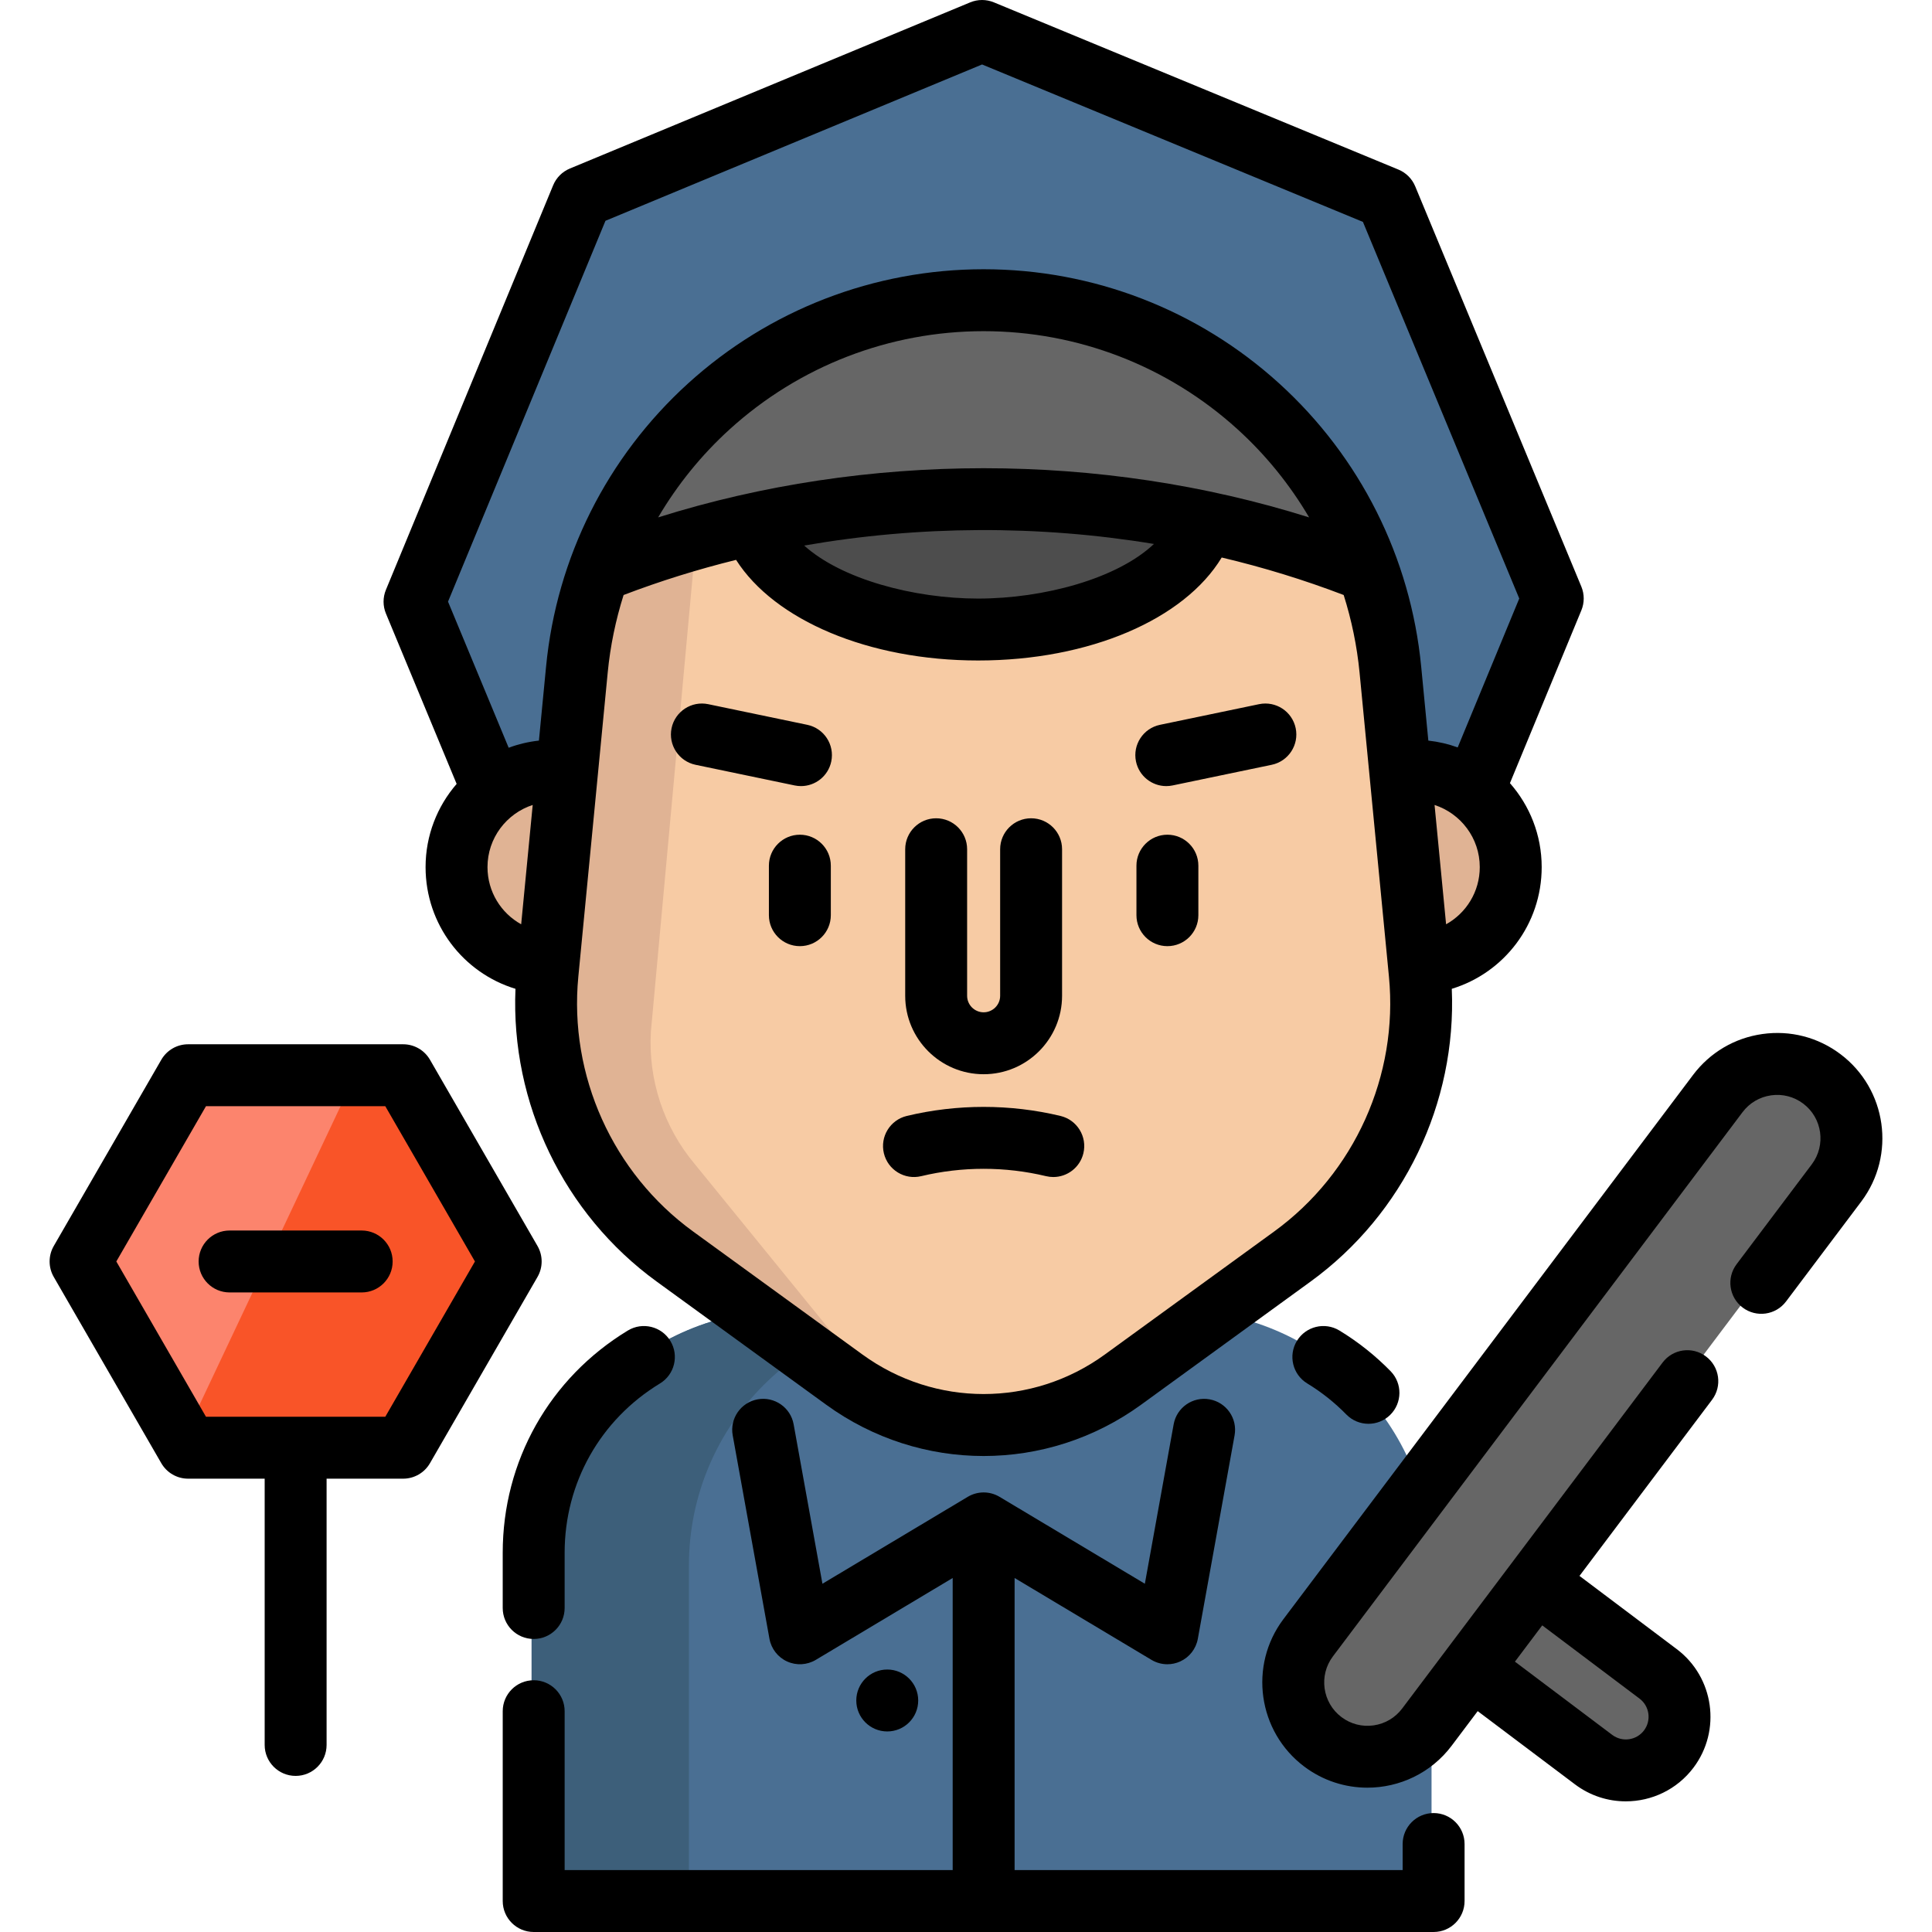 <?xml version="1.0" encoding="iso-8859-1"?>
<!-- Uploaded to: SVG Repo, www.svgrepo.com, Generator: SVG Repo Mixer Tools -->
<svg height="800px" width="800px" version="1.1" id="Layer_1" xmlns="http://www.w3.org/2000/svg" xmlns:xlink="http://www.w3.org/1999/xlink" 
	 viewBox="0 0 511.998 511.998" xml:space="preserve">
<polygon style="fill:#F95428;" points="134.795,333.751 106.297,383.112 49.3,383.112 48.447,381.646 20.802,333.751 49.3,284.402 
	106.297,284.402 "/>
<polygon style="fill:#FC846D;" points="94.383,284.402 48.447,381.646 20.802,333.751 49.3,284.402 "/>
<polyline style="fill:#4A6F93;" points="130.179,209.191 109.305,158.901 153.623,51.69 259.707,7.657 366.917,51.974 
	410.95,158.058 389.88,209.038 "/>
<g>
	<path style="fill:#E0B394;" d="M144.802,254.743c-13.565-0.602-24.363-11.793-24.363-25.501c0-14.091,11.421-25.523,25.523-25.523
		c1.269,0,2.516,0.088,3.741,0.273"/>
	<path style="fill:#E0B394;" d="M375.436,254.743c13.565-0.602,24.374-11.793,24.374-25.501c0-14.091-11.432-25.523-25.534-25.523
		c-1.269,0-2.527,0.098-3.741,0.273"/>
</g>
<path style="fill:#4A6F93;" d="M311.715,347.217H208.542c-37.366,0-67.659,30.291-67.659,67.659v88.925h238.489v-88.925
	C379.372,377.509,349.081,347.217,311.715,347.217z"/>
<path style="fill:#3D5F7A;" d="M250.228,347.217h-41.687c-37.366,0-67.659,30.291-67.659,67.659v88.372h41.687v-88.372
	C182.571,377.509,212.862,347.217,250.228,347.217z"/>
<path style="fill:#F7CBA4;" d="M223.201,365.066l-44.907-32.627c-23.731-17.241-36.569-45.753-33.747-74.95l7.789-80.603
	c5.365-55.514,52.016-97.875,107.788-97.875l0,0c55.773,0,102.423,42.36,107.788,97.875l7.789,80.603
	c2.821,29.197-10.017,57.708-33.747,74.95l-44.907,32.627C275.031,381.062,245.218,381.062,223.201,365.066z"/>
<path style="fill:#E0B394;" d="M172.493,273.373c-0.755,12.767,3.402,25.326,11.629,35.117l46.935,57.675
	c2.451,2.921,5.229,5.371,8.238,7.33c-5.645-1.969-11.071-4.792-16.093-8.435l-44.908-32.623
	c-23.729-17.241-36.561-45.751-33.739-74.949l7.778-80.605c5.317-54.973,51.111-97.048,106.171-97.846
	c-33.914,0.82-72.316,32.787-74.318,66.832L172.493,273.373z"/>
<path style="fill:#4D4D4D;" d="M318.587,137.72c-5.054,16.235-29.964,28.564-59.918,28.564c-29.592,0-54.262-12.034-59.721-27.973
	C238.048,129.603,279.39,129.406,318.587,137.72z"/>
<g>
	<path style="fill:#666666;" d="M332.918,107.132c13.008,11.804,23.149,26.759,29.199,43.749
		c-14.047-5.623-28.63-9.999-43.53-13.161c-39.198-8.314-80.539-8.117-119.638,0.591c-13.959,3.107-27.634,7.297-40.817,12.57
		c15.042-42.206,55.323-71.875,101.992-71.875C288.01,79.006,313.621,89.595,332.918,107.132z"/>
	<path style="fill:#666666;" d="M482.258,285.367L482.258,285.367c-8.69-6.541-21.035-4.798-27.575,3.89L346.126,433.474
		c-6.541,8.688-4.798,21.035,3.89,27.575l0,0c8.688,6.541,21.035,4.798,27.575-3.89l108.556-144.217
		C492.689,304.253,490.947,291.908,482.258,285.367z"/>
	<path style="fill:#666666;" d="M438.879,443.044l-32.339-24.343l-17.106,22.725l32.339,24.343
		c6.275,4.724,15.192,3.466,19.915-2.809l0,0C446.412,456.684,445.155,447.768,438.879,443.044z"/>
</g>
<path d="M166.382,352.604c-20.762,12.605-33.157,34.612-33.157,58.868v14.665c0,4.531,3.674,8.205,8.205,8.205
	s8.205-3.674,8.205-8.205v-14.665c0-18.474,9.444-35.237,25.262-44.841c3.874-2.352,5.107-7.399,2.756-11.271
	C175.302,351.487,170.257,350.252,166.382,352.604z"/>
<path d="M379.919,480.477c-4.531,0-8.205,3.674-8.205,8.205v6.907H268.88v-77.406l36.271,21.695
	c1.292,0.773,2.749,1.163,4.212,1.163c1.154,0,2.313-0.244,3.395-0.735c2.452-1.115,4.201-3.361,4.679-6.011l9.74-53.923
	c0.805-4.459-2.156-8.728-6.615-9.532c-4.459-0.807-8.728,2.156-9.532,6.615l-7.632,42.252l-38.511-23.034
	c-2.593-1.551-5.83-1.551-8.423,0l-38.511,23.034l-7.632-42.252c-0.805-4.459-5.075-7.422-9.532-6.615
	c-4.459,0.805-7.422,5.073-6.615,9.532l9.74,53.923c0.479,2.651,2.227,4.898,4.679,6.011c2.453,1.115,5.295,0.954,7.606-0.429
	l36.271-21.695v77.406H149.636v-42.102c0-4.531-3.674-8.205-8.205-8.205s-8.205,3.674-8.205,8.205v50.307
	c0,4.531,3.674,8.205,8.205,8.205h238.489c4.531,0,8.205-3.674,8.205-8.205v-15.112
	C388.124,484.151,384.451,480.477,379.919,480.477z"/>
<path d="M343.687,355.36c-2.352,3.874-1.118,8.92,2.755,11.271c3.772,2.291,7.253,5.056,10.346,8.22
	c1.607,1.644,3.737,2.469,5.868,2.469c2.069,0,4.139-0.777,5.735-2.338c3.24-3.168,3.299-8.362,0.132-11.603
	c-4.054-4.147-8.617-7.772-13.563-10.776C351.085,350.252,346.038,351.486,343.687,355.36z"/>
<path d="M260.672,284.68c11.462,0,20.786-9.324,20.786-20.786v-38.837c0-4.531-3.674-8.205-8.205-8.205s-8.205,3.674-8.205,8.205
	v38.837c0,2.413-1.963,4.376-4.376,4.376s-4.376-1.963-4.376-4.376v-38.837c0-4.531-3.674-8.205-8.205-8.205
	c-4.531,0-8.205,3.674-8.205,8.205v38.837C239.886,275.356,249.21,284.68,260.672,284.68z"/>
<path d="M281.043,295.737c-13.328-3.199-27.416-3.199-40.743,0c-4.407,1.058-7.121,5.487-6.063,9.893
	c1.058,4.407,5.491,7.123,9.893,6.063c10.823-2.598,22.262-2.598,33.083,0c0.643,0.154,1.288,0.229,1.922,0.229
	c3.706,0,7.068-2.529,7.972-6.292C288.165,301.224,285.449,296.794,281.043,295.737z"/>
<path d="M121.014,207.745c-5.123,5.916-8.232,13.621-8.232,22.043c0,15.179,9.956,28.036,23.824,32.259
	c-1.297,30.278,12.75,59.655,37.414,77.575l44.907,32.627l0,0c12.486,9.072,27.113,13.607,41.745,13.607
	c14.629-0.001,29.262-4.536,41.745-13.606l44.907-32.627c24.664-17.919,38.712-47.298,37.414-77.577
	c13.868-4.227,23.824-17.082,23.824-32.257c0-8.519-3.182-16.305-8.413-22.247l18.929-45.801c0.831-2.011,0.829-4.27-0.004-6.279
	L375.042,49.377c-0.834-2.01-2.433-3.606-4.444-4.437L263.388,0.623c-2.011-0.831-4.27-0.83-6.279,0.004L151.025,44.66
	c-2.01,0.834-3.606,2.433-4.437,4.444L102.27,156.314c-0.831,2.011-0.829,4.27,0.004,6.279L121.014,207.745z M129.191,229.789
	c0-7.686,5.037-14.211,11.981-16.468l-3.055,31.625C132.777,241.992,129.191,236.313,129.191,229.789z M337.68,326.346
	l-44.908,32.627c-19.199,13.949-45.001,13.948-64.2,0l0,0l-44.907-32.626c-21.284-15.464-32.933-41.337-30.403-67.523l7.789-80.603
	c0.679-7.035,2.115-13.908,4.207-20.539c9.688-3.701,19.652-6.803,29.808-9.31c10.189,15.997,35.144,26.664,64.148,26.664
	c29.541,0,54.639-10.916,64.55-27.29c11.027,2.607,21.835,5.929,32.323,9.937c2.092,6.631,3.527,13.502,4.207,20.536l7.789,80.603
	C370.612,285.01,358.963,310.884,337.68,326.346z M174.413,137.114c5.071-8.617,11.43-16.509,18.977-23.362
	c18.457-16.76,42.352-25.989,67.281-25.989s48.825,9.23,67.281,25.989c7.547,6.854,13.907,14.746,18.977,23.363
	C291.712,119.738,229.638,119.737,174.413,137.114z M305.801,144.155c-9.697,9.195-29.194,14.472-46.586,14.472
	c-17.002,0-36.212-5.119-46.098-14.05C243.6,139.257,275.258,139.109,305.801,144.155z M383.227,244.943l-3.056-31.618
	c6.944,2.259,11.98,8.781,11.98,16.465C392.152,236.311,388.566,241.988,383.227,244.943z M160.454,58.512l99.806-41.427
	l100.929,41.72l41.427,99.807l-16.31,39.462c-2.473-0.898-5.08-1.511-7.783-1.807l-1.896-19.625
	c-2.791-28.883-16.159-55.533-37.642-75.04c-21.484-19.508-49.296-30.25-78.313-30.25s-56.83,10.743-78.313,30.25
	s-34.851,46.156-37.642,75.04l-1.896,19.624c-2.787,0.305-5.474,0.947-8.018,1.892l-16.07-38.717L160.454,58.512z"/>
<path d="M213.936,192.083l-26.256-5.47c-4.433-0.921-8.781,1.922-9.706,6.359c-0.924,4.436,1.922,8.781,6.359,9.706l26.256,5.47
	c0.565,0.117,1.127,0.174,1.683,0.174c3.805,0,7.217-2.662,8.023-6.533C221.219,197.353,218.373,193.008,213.936,192.083z"/>
<path d="M333.662,186.614l-26.256,5.47c-4.436,0.924-7.283,5.27-6.359,9.706c0.806,3.872,4.22,6.533,8.023,6.533
	c0.555,0,1.117-0.057,1.683-0.174l26.256-5.47c4.436-0.924,7.283-5.27,6.359-9.706C342.445,188.537,338.105,185.691,333.662,186.614
	z"/>
<path d="M211.971,221.206c-4.531,0-8.205,3.674-8.205,8.205v13.123c0,4.531,3.674,8.205,8.205,8.205
	c4.531,0,8.205-3.674,8.205-8.205v-13.123C220.176,224.88,216.502,221.206,211.971,221.206z"/>
<path d="M309.373,221.206c-4.531,0-8.205,3.674-8.205,8.205v13.123c0,4.531,3.674,8.205,8.205,8.205
	c4.531,0,8.205-3.674,8.205-8.205v-13.123C317.578,224.88,313.904,221.206,309.373,221.206z"/>
<path d="M487.74,279.36c-5.952-4.481-13.293-6.378-20.674-5.335c-7.379,1.041-13.91,4.893-18.391,10.847L340.118,429.088
	c-9.251,12.29-6.778,29.814,5.512,39.065c5.016,3.775,10.902,5.599,16.743,5.598c8.471,0,16.846-3.836,22.322-11.109l6.909-9.177
	l25.784,19.408c4.032,3.035,8.764,4.501,13.46,4.501c6.81,0,13.544-3.083,17.945-8.931c7.437-9.88,5.449-23.968-4.431-31.405l0,0
	l-25.784-19.408l35.134-46.677c2.725-3.62,2-8.764-1.621-11.489c-3.62-2.725-8.765-2-11.489,1.621l-69.017,91.69
	c-1.846,2.451-4.535,4.037-7.573,4.466c-3.039,0.43-6.062-0.351-8.513-2.197c-5.06-3.809-6.078-11.025-2.269-16.086L461.786,294.74
	c1.846-2.452,4.535-4.037,7.573-4.466c3.04-0.429,6.062,0.351,8.513,2.197c5.06,3.809,6.078,11.025,2.269,16.086l-19.931,26.479
	c-2.725,3.62-2,8.764,1.621,11.489c3.62,2.725,8.764,2,11.489-1.621l19.931-26.478C502.502,306.134,500.028,288.609,487.74,279.36z
	 M434.492,450.146L434.492,450.146c2.651,1.995,3.185,5.775,1.189,8.426c-1.995,2.65-5.776,3.184-8.426,1.188l-25.784-19.408
	l7.237-9.614L434.492,450.146z"/>
<path d="M142.444,330.2l-28.496-49.356c-1.466-2.538-4.174-4.102-7.105-4.102H49.851c-2.932,0-5.639,1.564-7.105,4.102L14.249,330.2
	c-1.466,2.538-1.466,5.667,0,8.205l28.496,49.356c1.466,2.538,4.174,4.102,7.105,4.102h20.291v70.562
	c0,4.531,3.674,8.205,8.205,8.205c4.531,0,8.205-3.674,8.205-8.205v-70.562h20.291c2.932,0,5.639-1.564,7.105-4.102l28.496-49.356
	C143.909,335.866,143.909,332.738,142.444,330.2z M102.105,375.454H54.587l-23.759-41.151l23.759-41.151h47.518l23.759,41.151
	L102.105,375.454z"/>
<path d="M95.85,326.098H60.843c-4.531,0-8.205,3.674-8.205,8.205c0,4.531,3.674,8.205,8.205,8.205H95.85
	c4.531,0,8.205-3.674,8.205-8.205C104.055,329.772,100.382,326.098,95.85,326.098z"/>
<circle cx="235.129" cy="450.645" r="8.205"/>
</svg>